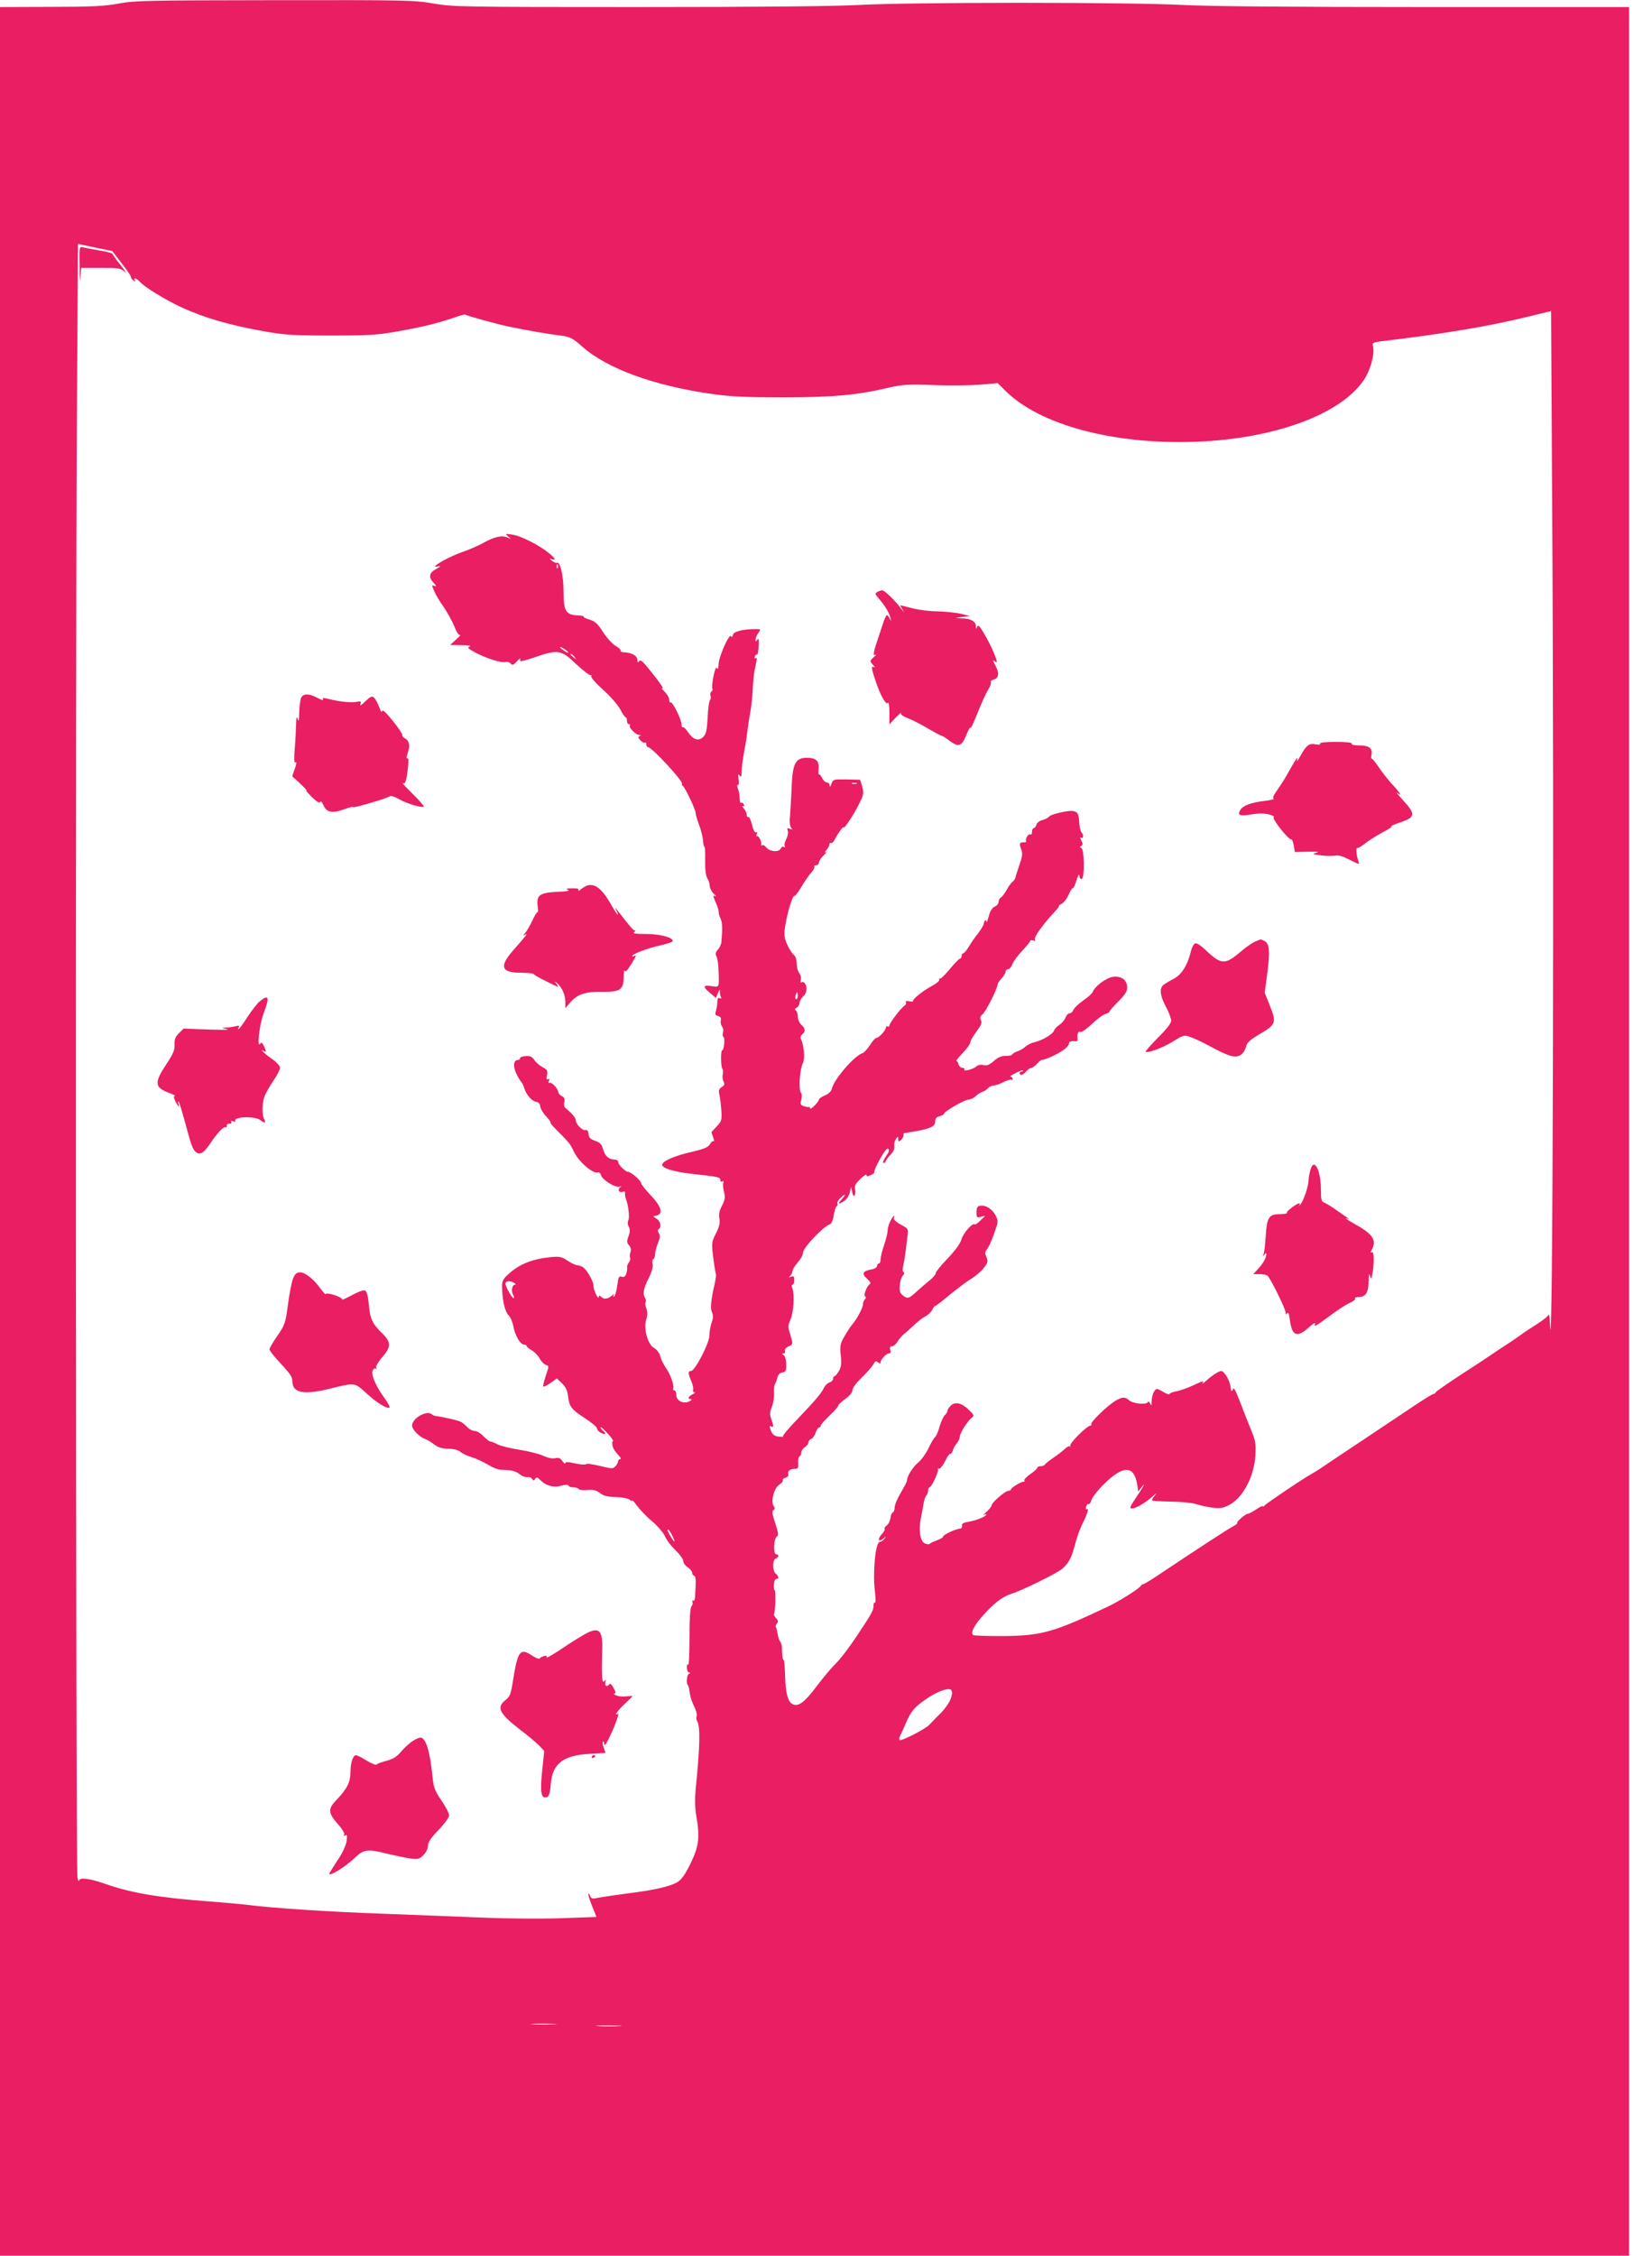 <?xml version="1.0" standalone="no"?>
<!DOCTYPE svg PUBLIC "-//W3C//DTD SVG 20010904//EN"
 "http://www.w3.org/TR/2001/REC-SVG-20010904/DTD/svg10.dtd">
<svg version="1.0" xmlns="http://www.w3.org/2000/svg"
 width="938pt" height="1280pt" viewBox="0 0 938 1280"
 preserveAspectRatio="xMidYMid meet">
<g transform="translate(0,1280) scale(0.1,-0.1)"
fill="#e91e63" stroke="none">
<path d="M675 12780 c-82 -15 -153 -19 -387 -19 l-288 -1 0 -6380 0 -6380
4625 0 4625 0 0 6380 0 6380 -1162 0 c-782 0 -1233 4 -1378 12 -129 7 -494 12
-915 12 -421 0 -786 -5 -915 -12 -142 -8 -568 -12 -1260 -12 -998 0 -1050 1
-1159 20 -107 19 -157 20 -900 19 -719 -1 -794 -2 -886 -19z m18 -1477 c31
-39 53 -73 51 -76 -2 -2 3 -10 13 -18 11 -9 14 -10 9 -1 -12 20 9 14 30 -9 26
-29 146 -102 234 -143 134 -61 276 -102 475 -137 112 -20 165 -23 375 -23 210
0 263 3 375 23 137 24 233 47 327 80 31 11 58 18 60 16 7 -7 178 -54 255 -70
92 -19 216 -41 293 -50 47 -7 63 -15 114 -60 143 -128 415 -226 748 -272 102
-14 196 -18 403 -18 283 1 412 13 595 56 73 17 106 19 250 14 91 -4 210 -2
265 2 l100 9 43 -43 c195 -194 611 -306 1077 -290 446 16 823 153 957 348 39
56 65 150 54 194 -6 22 -2 23 92 34 325 39 576 82 788 134 l131 32 6 -1070
c12 -1911 4 -5048 -12 -4680 -2 39 -5 63 -8 55 -2 -8 -34 -34 -71 -57 -37 -23
-76 -49 -87 -58 -11 -8 -51 -36 -90 -61 -38 -25 -79 -52 -90 -60 -11 -8 -83
-55 -160 -105 -77 -50 -141 -95 -143 -100 -2 -5 -8 -9 -13 -9 -5 0 -55 -31
-112 -69 -56 -37 -182 -122 -280 -187 -98 -65 -204 -136 -235 -157 -31 -21
-64 -41 -72 -45 -25 -12 -255 -166 -262 -177 -4 -5 -8 -6 -8 -2 0 4 -17 -4
-37 -18 -21 -14 -42 -25 -48 -25 -13 0 -66 -46 -60 -52 3 -2 -7 -11 -23 -19
-27 -14 -161 -101 -385 -250 -64 -44 -121 -79 -126 -79 -5 0 -11 -4 -13 -8 -5
-14 -120 -87 -188 -119 -308 -146 -375 -165 -596 -167 -89 0 -165 2 -169 6
-15 15 6 55 61 116 58 65 109 103 154 117 59 17 267 120 293 144 37 34 52 62
72 141 9 35 27 84 39 109 30 59 41 96 28 87 -6 -4 -8 2 -5 14 3 11 9 18 13 15
5 -3 13 8 18 25 6 16 37 56 69 87 111 110 172 109 190 -1 l6 -39 19 24 c27 33
12 5 -34 -63 -32 -48 -36 -58 -21 -58 22 0 77 32 118 69 22 20 25 21 11 3 -11
-12 -17 -24 -15 -26 2 -3 52 -6 109 -7 58 -1 121 -7 141 -14 20 -7 61 -16 91
-20 45 -6 62 -3 96 14 78 40 143 161 150 281 4 67 1 84 -26 150 -17 41 -45
113 -63 160 -25 65 -34 80 -39 65 -6 -16 -9 -11 -14 21 -6 36 -36 84 -52 84
-13 0 -52 -25 -84 -54 -19 -17 -28 -23 -21 -13 11 13 -1 11 -49 -12 -34 -16
-80 -33 -101 -36 -21 -4 -39 -11 -39 -16 0 -4 -16 1 -36 13 -36 21 -37 21 -50
3 -8 -10 -14 -35 -15 -54 0 -27 -2 -31 -8 -17 -5 13 -10 16 -14 9 -10 -16 -85
-8 -106 11 -23 21 -39 20 -81 -5 -45 -28 -140 -120 -134 -131 3 -4 0 -8 -5 -8
-19 0 -121 -102 -114 -114 3 -6 3 -8 -1 -4 -5 4 -18 -2 -30 -14 -11 -11 -41
-34 -66 -51 -25 -17 -46 -34 -48 -39 -2 -4 -12 -8 -23 -8 -10 0 -19 -4 -19 -9
0 -4 -18 -21 -40 -36 -22 -15 -37 -32 -34 -36 3 -5 2 -8 -3 -7 -11 3 -73 -34
-73 -44 0 -4 -7 -8 -15 -8 -17 0 -95 -67 -95 -83 0 -5 -12 -21 -27 -35 -16
-13 -22 -21 -15 -18 6 4 12 5 12 2 0 -11 -56 -34 -98 -41 -32 -5 -42 -11 -40
-23 2 -9 -4 -17 -12 -17 -23 0 -100 -37 -95 -45 2 -3 -13 -12 -33 -20 -20 -7
-39 -16 -42 -20 -3 -4 -15 -4 -27 1 -29 10 -39 78 -23 151 6 29 13 66 15 82 3
16 9 34 15 40 5 5 10 18 10 28 0 10 4 18 8 18 11 0 52 87 48 102 -1 7 -1 10 1
6 6 -11 26 12 44 50 9 18 20 33 25 32 5 -1 11 8 14 19 3 11 13 30 23 41 9 11
17 28 17 38 0 19 45 91 69 108 13 10 11 16 -16 42 -40 40 -78 50 -103 27 -11
-10 -20 -24 -20 -30 0 -7 -7 -18 -15 -25 -8 -6 -21 -36 -30 -65 -8 -30 -20
-57 -26 -60 -5 -4 -22 -31 -36 -61 -14 -30 -40 -67 -58 -82 -32 -26 -65 -79
-65 -103 0 -6 -16 -37 -35 -69 -19 -32 -35 -69 -35 -83 0 -14 -5 -27 -10 -29
-6 -2 -12 -16 -14 -32 -2 -16 -11 -35 -21 -42 -10 -8 -16 -17 -12 -20 3 -3 -3
-15 -14 -27 -30 -32 -21 -53 11 -24 12 10 12 9 1 -5 -7 -10 -19 -18 -26 -18
-24 0 -41 -176 -27 -282 4 -37 5 -65 0 -62 -4 3 -8 -4 -8 -16 0 -28 -8 -43
-96 -175 -40 -60 -91 -128 -114 -150 -23 -22 -73 -81 -111 -131 -71 -95 -107
-121 -139 -104 -27 14 -40 63 -42 162 -2 49 -5 88 -8 88 -6 0 -10 28 -10 69 0
13 -5 30 -11 37 -5 7 -12 27 -14 45 -3 17 -7 34 -10 37 -2 3 0 11 6 19 9 10 8
18 -5 31 -9 10 -14 21 -11 24 7 7 11 137 4 133 -3 -2 -5 12 -5 30 1 21 6 35
14 35 16 0 15 15 -3 30 -20 16 -20 79 0 86 18 7 20 24 2 24 -17 0 -14 89 4
101 11 6 9 20 -9 75 -17 51 -20 69 -10 75 8 5 9 12 2 21 -19 27 0 104 32 124
13 9 22 20 19 24 -3 5 4 12 16 15 12 4 18 12 15 21 -6 16 11 29 39 29 16 0 19
6 17 32 -2 17 2 34 7 38 6 3 11 14 11 23 0 10 9 23 20 30 11 7 20 18 20 26 0
8 7 17 15 20 9 3 21 19 26 36 6 16 15 30 20 30 5 0 9 4 9 10 0 5 22 31 50 57
28 26 50 52 50 58 1 5 19 22 40 37 25 18 40 36 40 49 0 12 22 42 53 72 30 29
59 62 66 75 10 19 15 21 27 11 10 -8 14 -8 14 0 0 16 32 51 48 51 9 0 11 7 7
20 -4 14 -2 20 9 20 9 0 23 12 33 28 9 15 26 34 36 42 11 8 36 31 56 50 20 19
49 42 65 50 16 8 33 25 39 37 6 13 14 23 18 23 4 0 41 28 82 63 42 34 96 75
121 90 26 16 58 44 73 63 23 30 24 38 14 61 -9 20 -9 29 2 42 13 16 34 65 55
130 9 27 8 39 -4 62 -18 37 -56 61 -86 57 -19 -2 -23 -9 -23 -36 -1 -30 1 -33
24 -27 l25 6 -27 -27 c-15 -15 -30 -25 -33 -22 -11 12 -65 -50 -75 -85 -6 -23
-35 -63 -79 -109 -39 -40 -68 -77 -67 -83 2 -5 -15 -25 -37 -43 -23 -18 -58
-49 -79 -68 -31 -28 -41 -33 -57 -24 -10 5 -22 16 -26 22 -12 19 -4 81 12 99
9 10 11 18 5 20 -7 3 -7 18 -1 44 5 22 11 63 14 90 3 28 8 64 10 81 4 29 1 34
-40 55 -25 14 -42 29 -39 37 9 24 -5 12 -20 -18 -8 -16 -15 -40 -15 -53 0 -13
-9 -50 -20 -82 -11 -32 -20 -69 -20 -82 0 -12 -4 -23 -10 -23 -5 0 -10 -6 -10
-14 0 -8 -15 -17 -35 -20 -47 -9 -53 -25 -22 -52 15 -13 23 -25 18 -29 -18
-10 -40 -65 -29 -71 6 -4 6 -10 -1 -17 -6 -6 -11 -19 -11 -28 0 -19 -33 -82
-60 -114 -10 -11 -30 -42 -45 -68 -25 -43 -27 -55 -21 -109 5 -47 2 -66 -11
-89 -10 -16 -21 -29 -25 -29 -4 0 -8 -6 -8 -14 0 -8 -9 -18 -21 -21 -11 -4
-25 -18 -31 -31 -13 -28 -47 -69 -133 -159 -73 -76 -104 -113 -99 -118 2 -2
-10 -1 -27 1 -21 3 -33 12 -40 29 -12 31 -11 36 1 28 13 -8 13 4 -1 44 -9 24
-8 39 4 69 8 20 14 55 12 77 -1 22 1 45 5 50 4 6 10 22 14 37 4 17 14 28 29
30 19 3 22 9 21 46 0 26 -7 48 -15 53 -11 7 -11 9 0 9 7 0 11 6 8 14 -3 8 5
18 19 25 28 12 28 12 10 72 -12 39 -12 49 2 80 18 40 24 141 12 175 -6 15 -6
24 0 24 6 0 10 12 10 26 0 21 -4 25 -18 19 -14 -5 -15 -4 -4 6 6 7 12 19 12
27 0 8 14 30 30 49 17 18 30 44 30 56 0 26 113 146 151 159 10 4 19 24 23 52
4 25 11 48 17 51 5 4 7 10 4 15 -3 5 3 18 15 30 29 29 38 25 10 -5 -27 -28
-21 -32 14 -10 13 9 27 30 31 48 l8 32 6 -30 c4 -19 9 -26 14 -18 4 7 5 22 2
35 -5 18 3 31 30 58 19 18 35 29 35 22 0 -9 6 -9 25 0 13 6 22 14 20 18 -3 4
12 38 32 74 25 44 40 63 47 56 7 -7 2 -20 -13 -41 -12 -17 -19 -34 -16 -37 4
-4 10 -1 13 7 3 8 16 26 29 39 16 16 23 33 21 47 -3 12 1 31 9 41 12 17 13 17
13 0 0 -15 3 -16 15 -6 8 7 15 19 15 26 0 8 1 14 3 14 2 0 30 5 63 10 89 16
114 28 114 56 0 17 7 25 25 30 14 3 25 10 25 14 0 12 117 80 139 80 12 0 30 9
40 19 10 10 28 22 39 25 11 4 26 13 32 21 7 8 21 15 32 15 10 0 36 9 57 20 21
10 41 16 45 13 3 -4 6 -1 6 5 0 7 -5 12 -12 12 -7 0 5 9 27 20 21 11 41 18 43
15 3 -3 0 -5 -6 -5 -7 0 -12 -4 -12 -10 0 -16 19 -11 37 10 10 11 22 20 28 20
7 0 22 11 35 25 13 14 25 23 27 21 3 -2 30 7 60 21 56 26 93 55 93 73 0 10 14
14 38 11 7 -1 12 4 11 11 -4 31 2 47 15 42 8 -3 36 17 67 46 29 28 63 53 76
56 13 4 23 10 23 14 0 4 23 30 50 57 39 39 50 57 50 81 0 42 -36 67 -85 58
-37 -7 -100 -55 -110 -84 -3 -9 -28 -32 -55 -50 -27 -19 -52 -43 -55 -53 -4
-10 -13 -19 -21 -19 -8 0 -19 -11 -24 -24 -5 -14 -20 -32 -34 -41 -14 -9 -28
-24 -31 -33 -6 -20 -68 -57 -111 -66 -17 -4 -40 -15 -51 -25 -11 -10 -30 -22
-44 -26 -13 -4 -27 -12 -31 -18 -3 -6 -21 -10 -39 -9 -23 0 -43 -8 -66 -29
-26 -22 -40 -28 -59 -23 -16 4 -31 1 -42 -9 -19 -16 -75 -29 -66 -16 3 5 -2 9
-11 9 -9 0 -19 9 -22 20 -3 11 -9 20 -12 20 -4 0 12 20 36 45 24 25 43 52 43
61 0 8 16 36 35 61 26 35 32 49 25 63 -7 13 -5 22 8 33 22 20 85 146 87 172 0
5 10 20 23 34 12 13 22 30 22 37 0 8 6 14 14 14 8 0 18 12 24 28 5 15 30 49
56 76 25 27 46 53 46 57 0 5 7 5 17 2 11 -4 14 -3 9 5 -3 6 10 33 30 59 37 49
43 56 89 106 14 15 22 27 18 28 -4 0 2 4 13 9 12 5 30 27 40 49 10 23 21 41
25 41 4 0 10 10 14 23 20 59 23 63 24 44 1 -10 7 -17 14 -14 16 5 14 170 -3
175 -9 3 -9 6 0 12 9 6 9 12 0 30 -8 15 -8 20 -1 16 12 -8 15 16 4 28 -9 9
-14 33 -16 75 -3 49 -23 58 -98 42 -35 -7 -68 -18 -73 -26 -6 -7 -23 -15 -38
-19 -15 -3 -30 -15 -33 -26 -3 -11 -11 -20 -16 -20 -5 0 -9 -9 -9 -21 0 -11
-4 -18 -9 -14 -12 7 -33 -29 -24 -39 3 -3 -3 -6 -15 -6 -24 0 -26 -7 -12 -44
7 -19 4 -40 -11 -83 -11 -32 -22 -64 -23 -72 -1 -8 -9 -19 -17 -25 -8 -6 -23
-27 -33 -46 -11 -19 -25 -39 -33 -43 -7 -4 -13 -16 -13 -25 0 -10 -10 -22 -22
-27 -15 -7 -26 -25 -34 -55 -7 -25 -12 -39 -13 -31 -1 17 -12 9 -15 -11 -1 -8
-15 -32 -32 -54 -17 -21 -41 -56 -53 -76 -12 -21 -27 -38 -32 -38 -5 0 -9 -7
-9 -15 0 -8 -4 -15 -9 -15 -5 0 -30 -26 -56 -57 -26 -32 -52 -57 -56 -56 -5 2
-8 -2 -6 -8 1 -6 -17 -21 -40 -33 -49 -26 -114 -77 -108 -86 3 -4 -7 -5 -22
-2 -17 3 -24 1 -19 -6 3 -6 0 -14 -8 -19 -19 -11 -86 -99 -86 -113 0 -6 -4 -8
-10 -5 -5 3 -10 1 -10 -6 0 -16 -40 -59 -54 -59 -6 0 -22 -18 -36 -40 -14 -22
-33 -43 -42 -46 -46 -14 -161 -147 -174 -200 -4 -17 -18 -31 -40 -40 -19 -8
-34 -19 -34 -24 0 -5 -11 -20 -25 -34 -14 -14 -25 -21 -25 -16 0 6 -3 9 -7 8
-5 -1 -18 1 -30 5 -18 7 -20 12 -13 36 4 16 4 33 -1 38 -16 16 -9 135 11 173
11 21 5 100 -11 131 -6 11 -4 21 6 29 20 17 19 33 -5 55 -11 10 -20 31 -20 46
0 15 -5 31 -11 35 -8 5 -6 10 5 16 9 5 16 17 16 27 0 10 9 26 20 36 21 19 26
51 11 74 -5 7 -13 11 -19 7 -6 -4 -8 2 -5 14 3 11 0 27 -7 35 -7 9 -14 28 -15
43 -3 47 -5 51 -23 69 -10 10 -26 38 -36 61 -14 37 -15 54 -6 105 12 74 41
167 50 162 4 -2 22 22 41 53 18 31 44 68 56 81 12 14 20 28 17 33 -3 4 2 8 10
8 9 0 16 7 16 15 0 9 12 28 28 42 15 15 20 23 12 18 -11 -6 -10 -3 3 12 9 11
17 25 17 32 0 7 4 10 8 7 5 -3 15 7 23 22 17 34 49 77 49 67 0 -15 58 72 87
131 27 54 29 63 19 99 l-12 40 -76 2 c-75 1 -77 1 -87 -25 -6 -18 -10 -21 -10
-9 -1 9 -8 17 -16 17 -9 0 -20 11 -27 25 -6 13 -14 23 -17 20 -4 -2 -5 13 -3
32 5 44 -15 63 -67 63 -67 -1 -82 -33 -87 -190 -2 -47 -6 -109 -8 -139 -4 -33
-1 -60 6 -68 9 -11 7 -12 -7 -6 -15 5 -17 3 -12 -11 4 -9 0 -31 -8 -47 -9 -16
-13 -35 -9 -41 4 -7 3 -8 -5 -4 -6 4 -14 0 -17 -8 -9 -23 -61 -20 -81 3 -9 11
-20 18 -25 15 -5 -3 -7 -2 -6 3 4 16 -14 53 -23 48 -5 -3 -6 2 -2 11 4 11 2
15 -4 11 -7 -4 -16 12 -23 43 -7 27 -16 47 -21 44 -5 -3 -9 3 -9 12 0 10 -8
26 -17 37 -10 11 -12 17 -6 13 9 -5 11 -2 7 8 -3 9 -10 13 -15 10 -5 -3 -9 8
-9 25 0 16 -4 41 -10 56 -6 15 -6 24 -1 20 6 -3 8 10 5 32 -4 29 -3 34 5 23 9
-12 11 -9 12 15 1 37 4 63 19 145 7 36 13 81 15 100 2 19 8 60 14 91 6 31 13
92 15 135 2 44 7 91 10 107 16 73 16 78 7 72 -7 -3 -8 0 -5 9 3 9 9 14 13 12
3 -2 7 19 9 47 2 38 0 48 -8 37 -9 -13 -10 -13 -10 0 0 9 7 26 16 38 15 21 14
22 -14 22 -73 0 -125 -13 -130 -32 -3 -13 -7 -16 -12 -8 -10 16 -70 -121 -70
-161 0 -22 -3 -29 -9 -21 -5 9 -12 -7 -20 -47 -7 -34 -9 -65 -6 -70 3 -5 0
-13 -6 -16 -5 -4 -8 -14 -5 -22 4 -9 2 -21 -3 -27 -5 -6 -11 -51 -13 -99 -4
-72 -8 -92 -25 -109 -27 -26 -56 -17 -87 28 -12 18 -26 31 -29 27 -4 -3 -7 3
-7 15 0 28 -51 132 -62 126 -4 -3 -8 4 -8 15 0 11 -12 32 -27 47 -16 15 -21
23 -13 18 16 -9 -18 40 -83 119 -29 36 -42 45 -48 35 -7 -10 -9 -9 -9 3 0 28
-31 46 -83 48 -10 1 -16 5 -13 9 3 4 -10 16 -27 26 -18 9 -50 45 -72 78 -32
50 -47 63 -78 72 -22 6 -36 14 -33 17 3 3 -14 6 -37 7 -65 4 -77 25 -77 137 0
89 -20 173 -38 161 -4 -2 -16 3 -27 11 -16 13 -17 15 -2 10 27 -10 20 6 -17
35 -57 46 -158 97 -206 104 -43 6 -44 6 -25 -10 20 -17 20 -17 -1 -7 -32 15
-75 6 -136 -28 -30 -17 -88 -42 -129 -56 -60 -21 -149 -69 -149 -80 0 -2 10
-1 23 2 13 3 8 -2 -13 -14 -43 -22 -49 -47 -19 -79 18 -19 19 -23 6 -19 -16 7
-16 4 -2 -28 8 -20 32 -61 54 -91 21 -31 49 -81 61 -111 13 -33 27 -53 34 -49
6 3 -5 -8 -24 -25 l-34 -31 64 -1 c38 0 57 -3 47 -8 -15 -6 -10 -11 30 -33 63
-34 150 -61 173 -55 11 3 24 -1 30 -9 10 -11 16 -8 36 14 14 16 22 20 18 10
-5 -15 6 -13 82 12 135 46 150 43 237 -40 41 -38 78 -66 82 -62 5 4 5 2 2 -4
-4 -7 25 -40 66 -77 41 -36 84 -86 98 -111 13 -25 27 -46 31 -46 5 0 8 -9 8
-20 0 -11 5 -20 12 -20 6 0 8 -3 5 -7 -10 -9 33 -53 52 -54 11 0 12 -2 3 -6
-10 -4 -9 -9 4 -24 9 -10 21 -16 25 -13 5 3 9 -2 9 -10 0 -9 4 -16 10 -16 21
0 200 -193 192 -207 -2 -3 0 -9 5 -12 13 -9 73 -136 73 -154 0 -9 9 -40 20
-69 11 -29 21 -70 22 -90 2 -20 5 -35 8 -33 3 2 5 -34 4 -78 -1 -54 4 -89 13
-102 7 -11 13 -30 13 -42 0 -12 10 -32 22 -44 13 -12 17 -19 11 -15 -17 9 -16
3 4 -42 9 -20 15 -43 14 -49 -1 -7 4 -23 10 -35 11 -20 12 -61 5 -135 -1 -12
-10 -31 -20 -42 -13 -14 -15 -24 -8 -38 6 -10 11 -45 12 -78 4 -102 5 -98 -40
-91 -49 8 -51 -3 -8 -39 l33 -28 12 29 c9 19 12 22 11 9 -1 -11 1 -26 5 -32 5
-9 3 -11 -6 -7 -10 4 -14 -3 -14 -23 0 -15 -4 -38 -8 -51 -6 -18 -3 -24 13
-28 14 -4 18 -12 15 -25 -3 -10 0 -26 7 -34 6 -8 9 -23 5 -34 -3 -10 -2 -22 3
-25 10 -6 3 -76 -7 -76 -10 0 -8 -96 1 -106 4 -4 5 -17 2 -30 -3 -12 -1 -31 4
-41 8 -15 6 -22 -10 -32 -16 -10 -19 -19 -13 -44 4 -18 9 -58 11 -90 3 -53 1
-60 -26 -89 -17 -17 -30 -32 -30 -34 0 -1 4 -14 10 -29 5 -14 6 -24 1 -21 -4
3 -13 -5 -20 -17 -9 -17 -32 -27 -109 -45 -96 -22 -162 -52 -162 -72 0 -19 67
-40 167 -51 156 -17 163 -19 163 -35 0 -9 5 -12 12 -8 7 5 9 2 5 -9 -3 -8 -1
-31 4 -51 8 -29 6 -43 -11 -77 -16 -30 -20 -51 -15 -75 4 -25 -1 -46 -20 -84
-25 -49 -25 -53 -15 -137 6 -48 13 -89 15 -93 2 -3 -1 -26 -6 -51 -22 -94 -27
-143 -16 -167 8 -17 7 -33 -3 -60 -7 -20 -12 -52 -12 -70 2 -40 -82 -202 -104
-202 -18 0 -18 -12 1 -57 9 -20 13 -43 11 -50 -3 -7 0 -13 7 -14 7 0 2 -5 -10
-11 -25 -12 -31 -28 -10 -28 7 0 5 -5 -5 -10 -34 -21 -78 -1 -78 36 0 13 -5
24 -11 24 -6 0 -9 6 -6 13 6 17 -18 82 -44 118 -11 16 -25 44 -30 63 -5 19
-20 38 -34 46 -36 19 -62 108 -46 161 8 26 8 45 1 64 -6 15 -8 31 -4 36 3 5 2
15 -2 21 -16 25 -11 54 18 112 19 38 27 68 24 82 -4 13 -2 26 4 29 5 3 10 17
10 29 0 13 7 41 16 62 12 29 13 43 5 56 -7 11 -7 19 -1 23 17 10 11 43 -10 58
l-21 14 21 6 c37 10 25 51 -35 114 -30 32 -55 63 -55 70 0 13 -57 63 -73 63
-16 0 -57 41 -57 57 0 7 -10 13 -22 13 -32 1 -53 20 -64 60 -8 27 -17 37 -44
46 -27 9 -36 18 -38 39 -2 17 -8 25 -17 22 -15 -6 -55 33 -55 54 0 14 -18 37
-55 68 -11 8 -15 22 -11 37 5 17 1 26 -14 34 -11 6 -20 16 -20 23 -1 19 -38
59 -50 52 -6 -4 -7 1 -3 11 4 12 3 15 -5 10 -8 -5 -10 2 -6 23 5 25 2 31 -25
45 -17 9 -38 28 -47 41 -13 19 -24 24 -49 22 -18 -1 -33 -6 -32 -12 1 -5 -4
-9 -12 -10 -26 0 -29 -38 -8 -80 11 -22 23 -42 27 -45 4 -3 11 -16 15 -30 12
-41 44 -78 68 -82 15 -2 23 -11 25 -28 2 -14 18 -40 35 -57 17 -18 27 -33 23
-33 -5 0 14 -22 40 -48 61 -60 76 -79 90 -112 26 -59 111 -134 140 -123 6 2
14 -5 17 -16 6 -26 81 -72 104 -65 14 5 15 4 4 -4 -17 -13 -5 -33 15 -25 10 4
15 1 13 -8 -1 -8 1 -21 4 -29 15 -37 23 -109 15 -124 -5 -10 -5 -24 2 -36 8
-15 8 -30 -1 -55 -11 -29 -10 -37 3 -52 10 -12 13 -25 8 -38 -4 -11 -5 -26 -2
-33 2 -7 -1 -19 -7 -26 -7 -8 -11 -20 -10 -28 2 -7 -1 -23 -5 -36 -5 -16 -13
-21 -26 -17 -16 5 -19 -2 -25 -50 -4 -30 -12 -58 -18 -62 -6 -4 -7 -1 -2 8 5
8 0 7 -12 -4 -23 -20 -44 -22 -61 -5 -9 9 -12 9 -12 -2 0 -8 -7 -2 -15 14 -8
15 -15 38 -15 50 0 24 -34 85 -58 104 -9 6 -24 12 -33 12 -10 0 -35 12 -56 26
-34 23 -44 25 -99 20 -104 -11 -179 -41 -241 -100 -27 -25 -33 -37 -32 -70 1
-72 15 -136 36 -159 12 -12 24 -40 28 -63 8 -49 39 -104 60 -104 8 0 15 -4 15
-8 0 -4 14 -16 30 -25 17 -10 37 -31 45 -47 8 -16 24 -31 34 -35 19 -6 19 -7
0 -62 -10 -31 -17 -59 -14 -61 3 -3 21 6 41 20 l36 26 29 -28 c21 -20 31 -40
35 -76 8 -59 18 -71 100 -125 35 -23 64 -47 64 -55 0 -7 9 -18 21 -24 26 -14
35 -7 14 10 -8 7 -15 16 -15 21 0 4 18 -11 39 -34 22 -23 36 -43 31 -45 -4 -2
-5 -13 -2 -25 5 -21 12 -31 40 -62 8 -9 9 -15 3 -15 -6 0 -11 -5 -11 -12 0 -6
-7 -19 -15 -28 -14 -16 -20 -15 -87 1 -40 10 -76 15 -81 10 -4 -4 -33 -2 -63
5 -39 9 -54 9 -54 1 0 -6 -7 -1 -16 11 -12 18 -22 22 -43 17 -16 -3 -41 2 -66
14 -22 10 -83 26 -135 34 -52 8 -108 22 -125 31 -16 9 -35 16 -41 16 -5 0 -23
14 -39 30 -16 17 -38 30 -50 30 -12 0 -30 9 -41 21 -10 11 -27 25 -36 30 -16
9 -99 28 -140 33 -10 1 -21 5 -24 9 -28 28 -114 -20 -114 -63 0 -22 42 -65 75
-76 11 -4 34 -18 51 -31 23 -17 45 -24 80 -24 31 -1 56 -7 69 -18 11 -10 40
-23 63 -30 24 -7 65 -26 92 -42 26 -16 58 -29 71 -29 59 -1 90 -8 110 -26 12
-10 30 -17 41 -16 12 2 25 -2 29 -10 8 -11 10 -11 18 0 7 11 12 10 27 -5 33
-34 77 -46 120 -34 26 7 40 7 42 1 2 -6 14 -10 27 -10 13 0 26 -4 30 -9 3 -6
25 -8 50 -6 34 3 51 -2 71 -17 20 -16 43 -22 90 -23 35 -1 70 -8 79 -15 8 -7
15 -9 15 -5 0 5 13 -10 28 -31 16 -21 54 -61 86 -88 31 -26 63 -64 72 -84 8
-20 35 -55 59 -79 25 -23 45 -51 45 -62 0 -10 11 -26 25 -35 14 -9 25 -23 25
-30 0 -8 5 -16 12 -18 7 -3 10 -22 8 -54 -1 -27 -3 -59 -4 -71 0 -11 -5 -19
-10 -16 -5 3 -7 0 -4 -8 3 -8 0 -19 -6 -25 -7 -7 -11 -71 -11 -176 0 -91 -3
-161 -7 -155 -5 7 -8 0 -8 -15 0 -16 6 -28 13 -29 9 0 9 -2 0 -6 -13 -5 -18
-55 -7 -66 4 -4 8 -22 10 -41 2 -19 12 -53 24 -76 12 -23 19 -49 16 -57 -3 -8
-3 -20 1 -26 21 -33 18 -143 -7 -392 -5 -52 -4 -103 3 -145 22 -125 16 -175
-31 -273 -31 -63 -52 -93 -75 -107 -41 -25 -133 -46 -287 -65 -69 -9 -142 -20
-163 -24 -34 -8 -40 -6 -47 13 -5 12 -9 15 -9 6 0 -8 10 -40 23 -71 l23 -57
-194 -7 c-113 -4 -311 -3 -471 4 -152 6 -405 16 -562 22 -293 10 -618 32 -750
49 -41 5 -140 14 -220 20 -285 21 -445 48 -590 99 -90 32 -149 39 -151 19 -1
-7 -5 1 -9 17 -10 37 -12 7044 -3 8326 l6 945 98 -21 97 -20 55 -72z m2474
-1725 c-3 -8 -6 -5 -6 6 -1 11 2 17 5 13 3 -3 4 -12 1 -19z m59 -479 c3 -6 -5
-3 -20 6 -14 10 -26 19 -26 22 0 7 39 -17 46 -28z m35 -26 c13 -16 12 -17 -3
-4 -10 7 -18 15 -18 17 0 8 8 3 21 -13z m1602 -720 c-7 -2 -19 -2 -25 0 -7 3
-2 5 12 5 14 0 19 -2 13 -5z m-333 -1203 c0 -11 -4 -20 -9 -20 -5 0 -7 9 -4
20 3 11 7 20 9 20 2 0 4 -9 4 -20z m-1610 -1630 c8 -5 10 -10 4 -10 -16 0 -23
-34 -12 -54 6 -10 8 -20 5 -22 -6 -7 -47 64 -47 82 0 16 28 18 50 4z m895
-1430 c22 -42 18 -51 -5 -12 -20 33 -24 42 -15 42 2 0 11 -13 20 -30z m1590
-903 c-4 -34 -29 -74 -71 -116 -22 -21 -47 -48 -57 -58 -21 -24 -158 -94 -169
-87 -4 3 -3 13 2 22 5 9 20 42 33 73 31 71 49 92 118 139 55 38 113 61 136 53
6 -3 10 -14 8 -26z m-2257 -1874 c-32 -2 -86 -2 -120 0 -35 2 -9 3 57 3 66 0
94 -1 63 -3z m370 -10 c-32 -2 -86 -2 -120 0 -35 2 -9 3 57 3 66 0 94 -1 63
-3z"/>
<path d="M452 11284 c1 -66 3 -93 5 -61 l4 57 111 0 c102 0 114 -2 136 -22 14
-13 4 3 -21 35 -26 32 -47 61 -47 65 0 5 -33 14 -72 20 -40 7 -83 15 -95 18
-23 6 -23 6 -21 -112z"/>
<path d="M4980 9440 c-12 -8 -11 -12 6 -32 33 -37 61 -81 68 -108 l7 -25 -14
23 c-13 23 -16 18 -50 -86 -40 -118 -44 -137 -24 -127 6 4 1 -3 -12 -14 -23
-21 -23 -22 -5 -43 11 -12 13 -18 7 -14 -18 10 -16 -5 8 -77 28 -84 60 -141
71 -125 4 7 8 -17 8 -54 l0 -68 36 38 c20 20 33 32 30 25 -4 -7 12 -18 40 -29
25 -10 75 -35 111 -57 36 -21 71 -40 77 -41 6 -1 28 -14 48 -30 51 -38 69 -31
95 34 12 30 23 48 23 40 1 -8 19 29 40 83 21 53 48 113 60 132 12 19 19 39 16
44 -3 5 3 11 14 14 31 8 36 36 12 80 -13 24 -16 34 -7 27 8 -7 15 -10 15 -7 0
18 -36 101 -68 154 -29 51 -38 60 -44 46 -6 -15 -7 -15 -7 4 -1 27 -28 43 -78
44 l-38 2 40 6 40 6 -53 13 c-30 6 -88 12 -130 13 -42 0 -107 8 -144 18 l-68
17 15 -25 c11 -19 9 -18 -7 4 -40 52 -95 105 -109 105 -8 0 -21 -5 -29 -10z"/>
<path d="M1710 8841 c-5 -11 -10 -48 -11 -83 -1 -47 -3 -57 -9 -38 -6 19 -8
10 -9 -36 -1 -34 -4 -96 -8 -139 -4 -57 -3 -76 5 -71 7 4 6 -9 -4 -36 l-15
-43 48 -44 c26 -25 41 -41 33 -37 -8 4 5 -11 29 -35 30 -29 46 -39 49 -30 3 8
10 1 18 -17 18 -43 51 -49 119 -24 30 11 53 16 50 12 -5 -8 178 45 206 60 11
6 29 0 55 -15 42 -25 131 -51 140 -42 3 3 -25 35 -63 72 -37 37 -63 64 -57 61
15 -8 21 9 30 85 5 41 4 60 -3 56 -6 -4 -6 8 2 30 15 43 9 70 -17 84 -10 5
-16 14 -14 18 3 4 -22 41 -54 81 -41 50 -60 67 -61 54 0 -10 -7 -1 -15 21 -8
22 -21 47 -29 55 -13 12 -19 10 -51 -20 -23 -23 -33 -28 -28 -16 7 17 4 18
-24 13 -29 -6 -102 2 -166 19 -21 5 -27 4 -22 -5 4 -7 -9 -3 -30 8 -48 26 -80
27 -94 2z"/>
<path d="M7495 8580 c4 -6 -6 -7 -24 -4 -38 8 -54 -5 -87 -65 -14 -25 -23 -38
-20 -28 10 32 -2 17 -40 -50 -20 -38 -52 -89 -71 -115 -23 -32 -29 -48 -21
-51 7 -2 -16 -7 -52 -12 -79 -9 -125 -27 -139 -54 -16 -28 -1 -33 68 -22 41 7
72 6 98 -1 21 -6 32 -13 25 -15 -14 -5 85 -130 99 -126 5 2 11 -14 15 -35 l6
-37 76 2 c51 1 67 -1 47 -6 -27 -6 -25 -8 26 -15 31 -4 67 -4 81 -1 16 4 42
-4 82 -24 46 -25 57 -27 51 -14 -12 28 -18 84 -9 81 5 -2 25 10 45 26 20 16
65 44 100 63 35 18 57 33 49 33 -8 1 14 11 50 23 87 29 89 47 18 124 -29 32
-45 52 -35 44 31 -24 18 -1 -27 47 -24 26 -59 71 -78 99 -19 29 -37 50 -40 48
-3 -3 -3 6 -1 20 8 39 -13 55 -69 55 -30 0 -47 4 -43 10 4 6 -28 10 -90 10
-61 0 -94 -4 -90 -10z"/>
<path d="M3304 7758 c-15 -13 -25 -17 -20 -10 5 9 -4 12 -36 11 -32 0 -38 -2
-23 -8 13 -6 -8 -10 -63 -12 -99 -5 -117 -19 -109 -82 3 -21 3 -36 0 -33 -3 3
-17 -18 -30 -47 -13 -28 -32 -61 -41 -71 -13 -15 -13 -17 -2 -11 13 8 13 7 0
-11 -8 -10 -36 -43 -62 -72 -86 -97 -75 -132 43 -132 37 0 69 -4 71 -8 2 -7
54 -34 133 -71 6 -2 3 4 -5 15 -14 18 -14 18 3 5 27 -22 47 -66 47 -106 l0
-36 30 35 c40 45 87 60 180 58 101 -1 120 11 121 81 0 28 3 46 6 38 4 -9 16 3
34 33 31 49 35 61 19 51 -5 -3 -10 -3 -10 0 0 11 84 44 158 60 39 9 72 20 72
25 0 21 -72 40 -152 40 -57 0 -78 3 -68 10 8 5 10 10 5 10 -9 0 -24 17 -100
115 -16 19 -16 19 -5 -2 21 -43 2 -23 -28 30 -63 112 -111 139 -168 95z"/>
<path d="M7125 7456 c-17 -7 -52 -32 -79 -55 -88 -76 -111 -76 -193 1 -32 31
-58 48 -67 45 -8 -3 -20 -25 -25 -49 -19 -77 -52 -129 -98 -153 -24 -12 -50
-28 -58 -35 -23 -19 -18 -62 15 -123 17 -31 30 -67 30 -79 0 -14 -27 -49 -75
-96 -41 -42 -73 -78 -70 -80 10 -10 97 22 155 58 60 37 64 38 100 25 21 -7 71
-31 112 -53 105 -57 143 -68 173 -48 13 8 26 29 30 46 5 24 21 38 76 71 93 54
98 66 60 160 l-30 76 15 114 c16 124 12 164 -16 179 -22 12 -18 12 -55 -4z"/>
<path d="M1476 7119 c-14 -11 -46 -52 -71 -90 -24 -38 -47 -69 -50 -69 -4 0
-3 5 1 12 5 8 0 9 -17 5 -13 -4 -37 -7 -54 -8 -30 -2 -30 -2 5 -9 19 -4 -29
-5 -106 -2 l-142 5 -26 -26 c-21 -21 -26 -35 -25 -64 2 -30 -7 -52 -44 -108
-74 -112 -71 -136 19 -169 21 -8 34 -15 27 -15 -8 -1 -7 -10 3 -31 17 -33 27
-40 17 -12 -3 9 -3 14 1 11 4 -4 20 -56 36 -115 35 -132 44 -156 63 -172 22
-18 44 -5 79 47 41 62 79 101 90 95 5 -3 7 0 6 8 -2 7 5 12 14 12 10 -1 15 3
11 9 -4 6 0 8 11 4 9 -4 15 -3 12 2 -15 24 109 29 140 6 27 -20 37 -19 24 4
-14 28 -12 96 4 135 8 18 30 57 50 86 20 29 36 61 36 71 0 10 -19 31 -44 49
-40 26 -79 65 -48 46 15 -9 15 -3 0 29 -8 18 -14 22 -20 13 -20 -32 -6 104 17
166 37 98 33 116 -19 75z"/>
<path d="M7441 6163 c-6 -21 -11 -47 -11 -59 0 -35 -29 -121 -48 -141 -9 -10
-14 -14 -9 -9 18 24 4 24 -32 -2 -21 -15 -37 -30 -34 -34 2 -5 -16 -8 -40 -8
-62 0 -73 -17 -80 -120 -3 -47 -8 -94 -12 -105 -6 -16 -5 -17 4 -5 8 11 11 12
11 2 0 -20 -19 -53 -48 -84 l-26 -28 35 0 c19 0 39 -4 45 -8 15 -10 104 -190
104 -211 0 -12 2 -13 9 -3 5 9 11 -5 15 -39 12 -91 41 -102 108 -41 26 23 39
30 35 19 -8 -20 -4 -18 114 68 31 23 71 47 88 54 17 8 28 17 25 22 -3 5 6 9
20 9 40 0 56 25 57 88 1 41 3 50 8 32 7 -23 8 -21 14 15 11 64 9 127 -4 119
-8 -5 -8 -1 0 14 29 55 7 89 -100 148 -35 20 -55 33 -44 30 19 -5 19 -5 1 7
-10 7 -40 27 -65 45 -25 18 -54 35 -63 38 -15 5 -18 19 -18 75 0 109 -39 183
-59 112z"/>
<path d="M1664 5545 c-8 -20 -21 -86 -29 -148 -14 -106 -18 -116 -60 -177 -25
-36 -45 -71 -45 -77 0 -7 29 -44 65 -82 50 -53 65 -75 65 -98 0 -67 62 -80
209 -44 147 36 144 37 209 -23 57 -53 115 -90 133 -84 5 2 -7 26 -27 53 -48
66 -77 131 -69 155 4 11 11 17 17 14 7 -4 8 -2 4 5 -4 6 10 31 33 58 53 60 53
87 0 138 -55 54 -68 81 -75 165 -5 50 -12 74 -22 77 -8 4 -42 -9 -75 -27 -33
-18 -58 -29 -55 -24 3 5 -16 16 -43 25 -28 9 -49 11 -49 6 0 -6 -13 8 -29 29
-39 55 -88 94 -117 94 -19 0 -29 -8 -40 -35z"/>
<path d="M3325 3529 c-22 -12 -65 -38 -95 -58 -85 -58 -134 -86 -127 -74 5 7
0 9 -13 6 -11 -3 -23 -9 -26 -14 -3 -5 -23 3 -44 17 -66 44 -80 26 -106 -135
-13 -85 -18 -99 -45 -119 -52 -42 -34 -76 89 -171 43 -32 89 -72 105 -88 l27
-29 -11 -107 c-12 -113 -8 -157 16 -157 20 0 28 17 32 74 9 118 69 165 222
174 l89 5 -10 29 c-6 16 -8 32 -4 35 3 4 6 -2 6 -13 1 -13 8 -6 22 21 30 57
68 156 57 150 -26 -17 -3 18 36 54 25 23 45 43 45 46 0 2 -15 1 -32 -1 -18 -3
-44 -1 -58 5 -14 5 -19 10 -12 10 9 1 9 9 -4 32 -9 18 -19 28 -23 23 -13 -19
-29 -13 -24 9 4 18 3 19 -6 7 -13 -18 -16 36 -12 166 5 124 -15 145 -94 103z"/>
<path d="M2344 2921 c-16 -10 -46 -37 -65 -59 -26 -31 -48 -44 -85 -54 -27 -7
-52 -16 -55 -21 -3 -5 -29 5 -56 22 -28 17 -55 31 -62 31 -17 0 -31 -44 -31
-96 0 -56 -20 -96 -77 -155 -53 -55 -52 -75 9 -144 23 -26 36 -50 32 -56 -5
-8 -3 -9 6 -4 10 6 12 -1 8 -33 -4 -25 -23 -67 -52 -109 -25 -38 -46 -72 -46
-76 0 -16 88 38 137 84 60 57 76 59 195 29 43 -10 100 -22 127 -26 44 -6 52
-4 75 19 15 15 26 37 26 53 0 20 17 45 60 90 34 35 60 71 60 83 0 11 -20 50
-44 85 -37 54 -44 73 -50 132 -14 145 -38 224 -69 224 -6 0 -26 -8 -43 -19z"/>
<path d="M3360 2829 c0 -5 5 -7 10 -4 6 3 10 8 10 11 0 2 -4 4 -10 4 -5 0 -10
-5 -10 -11z"/>
</g>
</svg>
